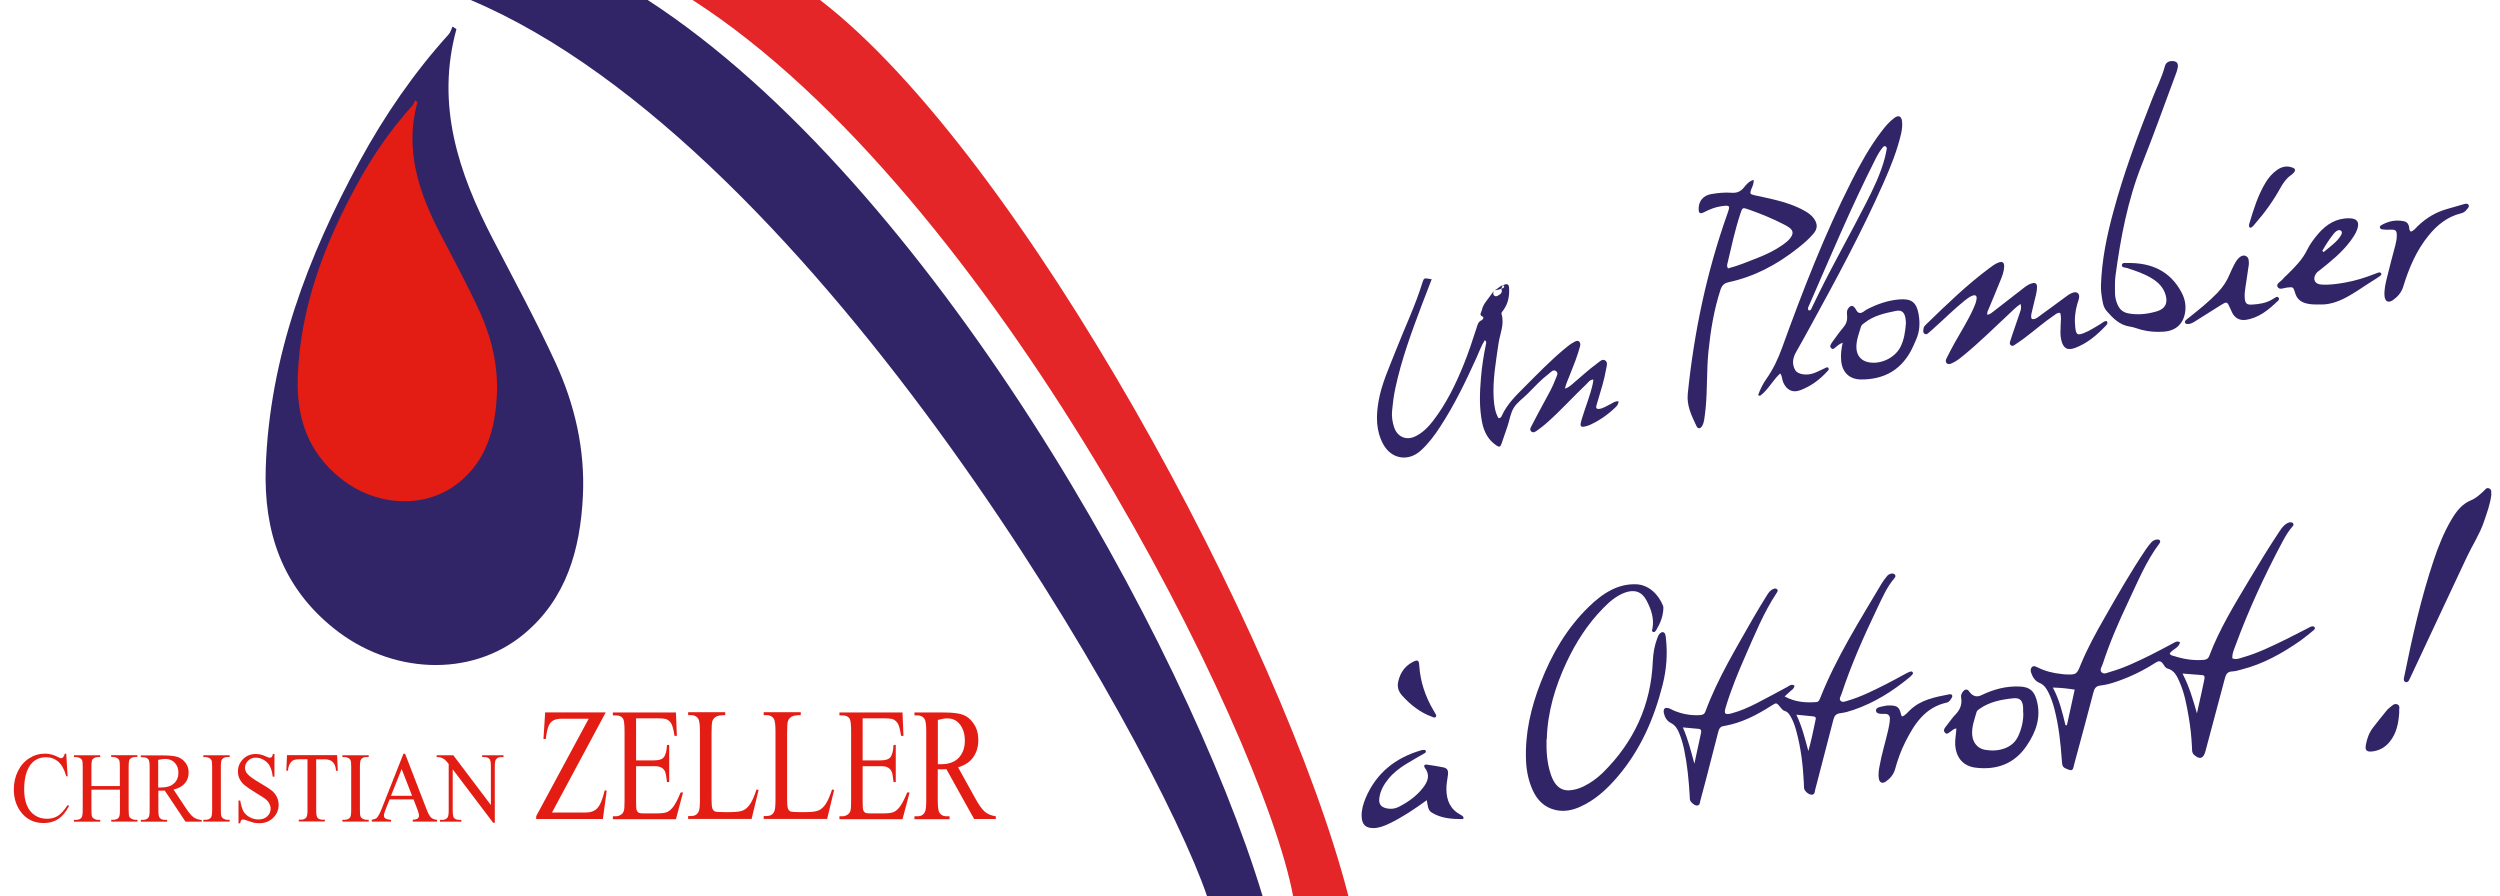 <?xml version="1.0" encoding="UTF-8"?>
<svg id="Calque_3" data-name="Calque 3" xmlns="http://www.w3.org/2000/svg" viewBox="0 0 292.85 105">
  <defs>
    <style>
      .cls-1 {
        fill: #e31d14;
      }

      .cls-2 {
        fill: #312567;
      }

      .cls-3 {
        fill: #e42628;
      }
    </style>
  </defs>
  <g>
    <g>
      <path class="cls-2" d="m53.47,3.4c-2.44,8.87.23,16.83,4.24,24.56,2.5,4.82,5.09,9.59,7.36,14.52,2.27,4.93,3.48,10.2,3.21,15.66-.31,6.23-1.93,12.05-6.99,16.2-6.19,5.07-15.51,4.65-22.22-.76-6.04-4.86-8.19-11.31-7.94-18.83.45-12.95,4.91-24.67,11-35.87,2.91-5.34,6.34-10.34,10.43-14.86.22-.24.3-.6.45-.91.15.1.3.2.46.3Z"/>
      <path class="cls-1" d="m48.9,11.94c-1.53,5.57.14,10.57,2.66,15.42,1.57,3.02,3.2,6.02,4.62,9.12,1.42,3.1,2.19,6.41,2.02,9.83-.19,3.91-1.21,7.56-4.39,10.17-3.89,3.18-9.74,2.92-13.95-.48-3.79-3.05-5.15-7.1-4.98-11.82.28-8.13,3.08-15.49,6.91-22.52,1.82-3.35,3.98-6.49,6.55-9.33.14-.15.19-.38.28-.57.1.06.19.13.29.19Z"/>
    </g>
    <g>
      <path class="cls-1" d="m7.76,88.29l.16,2.64h-.16c-.22-.79-.53-1.36-.94-1.71s-.89-.52-1.46-.52c-.48,0-.91.13-1.29.39s-.69.68-.91,1.25-.33,1.29-.33,2.14c0,.7.1,1.31.31,1.83s.52.91.94,1.19.9.41,1.43.41c.47,0,.88-.11,1.24-.32s.75-.65,1.18-1.29l.16.11c-.36.69-.78,1.2-1.26,1.52-.48.32-1.05.48-1.71.48-1.19,0-2.11-.48-2.77-1.43-.49-.71-.73-1.55-.73-2.51,0-.78.16-1.49.48-2.14s.76-1.15,1.33-1.51c.56-.36,1.18-.54,1.85-.54.52,0,1.03.14,1.54.41.15.08.25.13.32.13.1,0,.18-.04.25-.11.09-.1.16-.25.2-.43h.19Z"/>
      <path class="cls-1" d="m10.7,92.08h3.34v-2.23c0-.4-.02-.66-.07-.79-.04-.1-.11-.18-.22-.25-.15-.09-.31-.14-.48-.14h-.25v-.21h3.07v.21h-.25c-.17,0-.33.04-.48.13-.11.06-.19.15-.23.28s-.06.38-.06.76v5.02c0,.39.02.65.07.78.03.1.11.18.22.25.16.09.32.14.49.14h.25v.21h-3.07v-.21h.25c.29,0,.51-.09.64-.28.09-.12.13-.42.13-.88v-2.37h-3.34v2.37c0,.39.02.65.07.78.04.1.11.18.22.25.15.09.31.14.48.14h.26v.21h-3.08v-.21h.25c.3,0,.51-.09.65-.28.08-.12.13-.42.13-.88v-5.02c0-.4-.02-.66-.07-.79-.04-.1-.11-.18-.22-.25-.16-.09-.32-.14-.49-.14h-.25v-.21h3.08v.21h-.26c-.17,0-.33.04-.48.13-.11.06-.19.15-.23.28s-.06.38-.06.76v2.23Z"/>
      <path class="cls-1" d="m23.65,96.25h-1.92l-2.43-3.64c-.18,0-.33.01-.44.01-.05,0-.1,0-.15,0s-.11,0-.16,0v2.26c0,.49.05.79.15.91.13.17.34.25.6.25h.28v.21h-3.08v-.21h.27c.3,0,.52-.11.65-.32.07-.12.11-.4.11-.84v-5.02c0-.49-.05-.79-.15-.91-.14-.17-.34-.25-.62-.25h-.27v-.21h2.62c.76,0,1.33.06,1.69.18s.67.34.92.67c.25.32.38.71.38,1.16,0,.48-.14.89-.43,1.24-.29.35-.73.6-1.34.75l1.48,2.23c.34.51.63.85.87,1.02s.56.28.95.32v.21Zm-5.11-4c.07,0,.13,0,.17,0,.05,0,.09,0,.12,0,.69,0,1.2-.16,1.55-.48.35-.32.52-.73.52-1.23s-.14-.88-.42-1.18-.65-.46-1.12-.46c-.21,0-.48.04-.83.11v3.23Z"/>
      <path class="cls-1" d="m26.9,96.03v.21h-3.08v-.21h.25c.3,0,.51-.09.65-.28.09-.12.13-.42.13-.88v-5.02c0-.39-.02-.65-.07-.78-.04-.1-.11-.18-.22-.25-.16-.09-.32-.14-.49-.14h-.25v-.21h3.08v.21h-.26c-.29,0-.51.09-.64.28-.09.12-.13.42-.13.88v5.02c0,.39.02.65.07.78.04.1.11.18.22.25.15.09.31.14.48.14h.26Z"/>
      <path class="cls-1" d="m32.15,88.29v2.69h-.2c-.06-.52-.18-.93-.34-1.23-.16-.31-.4-.55-.7-.73s-.62-.27-.94-.27c-.37,0-.67.12-.91.36-.24.24-.36.52-.36.83,0,.24.08.45.23.65.22.29.74.67,1.56,1.15.67.39,1.13.69,1.38.9s.43.45.57.74c.13.28.2.58.2.89,0,.59-.21,1.1-.63,1.52s-.97.64-1.63.64c-.21,0-.4-.02-.59-.05-.11-.02-.34-.09-.68-.21s-.56-.18-.65-.18-.16.03-.21.09-.09.18-.11.36h-.2v-2.67h.2c.09.56.22.98.37,1.25.16.28.39.51.71.69.32.18.67.28,1.05.28.44,0,.79-.13,1.05-.38s.38-.55.38-.89c0-.19-.05-.38-.15-.58-.1-.2-.25-.38-.45-.54-.14-.11-.51-.36-1.13-.73-.61-.37-1.05-.67-1.31-.89-.26-.22-.46-.47-.59-.73s-.2-.56-.2-.88c0-.56.2-1.04.59-1.44s.9-.61,1.51-.61c.38,0,.79.1,1.21.3.2.1.34.14.42.14.09,0,.17-.03.23-.09s.11-.18.14-.36h.2Z"/>
      <path class="cls-1" d="m39.49,88.47l.08,1.82h-.2c-.04-.32-.09-.55-.16-.69-.11-.22-.26-.39-.44-.49s-.42-.16-.72-.16h-1.01v5.94c0,.48.05.78.14.89.13.16.34.24.62.24h.25v.21h-3.05v-.21h.25c.3,0,.52-.1.65-.3.08-.12.12-.4.12-.84v-5.94h-.86c-.34,0-.57.03-.72.08-.18.07-.34.21-.47.42-.13.21-.21.49-.23.84h-.2l.08-1.82h5.87Z"/>
      <path class="cls-1" d="m43.19,96.03v.21h-3.08v-.21h.25c.3,0,.51-.09.65-.28.09-.12.13-.42.13-.88v-5.02c0-.39-.02-.65-.07-.78-.04-.1-.11-.18-.22-.25-.16-.09-.32-.14-.49-.14h-.25v-.21h3.08v.21h-.26c-.29,0-.51.09-.64.28-.09.12-.13.42-.13.88v5.02c0,.39.02.65.07.78.04.1.11.18.22.25.15.09.31.14.48.14h.26Z"/>
      <path class="cls-1" d="m48.42,93.64h-2.78l-.49,1.23c-.12.3-.18.53-.18.68,0,.12.05.22.16.31.1.09.33.15.68.17v.21h-2.26v-.21c.3-.06.5-.13.58-.22.18-.18.38-.56.6-1.12l2.53-6.4h.19l2.5,6.47c.2.52.38.86.55,1.01.16.15.39.24.69.26v.21h-2.84v-.21c.29-.02.48-.07.58-.15.1-.09.15-.2.15-.32,0-.17-.07-.43-.21-.8l-.43-1.12Zm-.15-.42l-1.22-3.14-1.25,3.14h2.47Z"/>
      <path class="cls-1" d="m51.15,88.47h1.95l4.4,5.83v-4.49c0-.48-.05-.78-.15-.89-.13-.16-.34-.24-.62-.24h-.25v-.21h2.5v.21h-.25c-.3,0-.52.1-.65.3-.08.12-.12.4-.12.84v6.56h-.19l-4.74-6.26v4.79c0,.48.05.78.14.89.13.16.34.24.62.24h.25v.21h-2.5v-.21h.25c.31,0,.52-.1.65-.3.08-.12.12-.4.12-.84v-5.41c-.21-.26-.37-.44-.47-.52-.11-.08-.27-.16-.47-.24-.1-.03-.26-.05-.47-.05v-.21Z"/>
    </g>
    <g>
      <path class="cls-1" d="m70.96,83.44l-6.3,11.74h3.93c.6,0,1.07-.17,1.39-.52.32-.34.61-1.04.86-2.09l.23.06-.45,3.31h-7.81v-.34l6.15-11.41h-3.07c-.51,0-.88.07-1.11.22-.23.14-.4.35-.52.63s-.23.78-.33,1.53h-.27l.2-3.12h7.09Z"/>
      <path class="cls-1" d="m74.51,84.13v4.94h2.11c.55,0,.91-.11,1.1-.32.25-.28.38-.78.41-1.49h.26v4.35h-.26c-.07-.61-.13-1-.2-1.17-.08-.21-.22-.38-.42-.51s-.49-.18-.89-.18h-2.11v4.12c0,.55.02.89.06,1.01.04.12.1.21.2.29s.27.11.54.11h1.63c.54,0,.94-.05,1.18-.15.25-.1.48-.29.71-.58.29-.38.59-.96.9-1.72h.28l-.83,3.13h-7.39v-.34h.34c.23,0,.44-.07.64-.21.15-.1.25-.25.31-.44s.08-.6.08-1.21v-8.12c0-.79-.06-1.28-.18-1.47-.17-.25-.45-.37-.85-.37h-.34v-.34h7.39l.11,2.74h-.28c-.1-.66-.21-1.11-.33-1.35-.12-.25-.3-.43-.53-.56-.19-.09-.52-.14-1-.14h-2.63Z"/>
      <path class="cls-1" d="m88.63,92.48l.23.06-.82,3.39h-7.43v-.34h.36c.41,0,.7-.17.87-.52.1-.2.15-.65.15-1.36v-8.06c0-.78-.07-1.27-.2-1.47-.18-.27-.46-.41-.82-.41h-.36v-.34h4.34v.34c-.51,0-.87.06-1.07.18s-.35.29-.42.49c-.08.2-.11.67-.11,1.41v7.85c0,.51.04.86.11,1.05.06.13.14.22.26.29.12.06.49.09,1.1.09h.7c.74,0,1.25-.07,1.55-.21s.57-.39.81-.75c.24-.36.49-.93.74-1.7Z"/>
      <path class="cls-1" d="m97.48,92.48l.23.06-.82,3.39h-7.43v-.34h.36c.41,0,.7-.17.87-.52.1-.2.15-.65.15-1.36v-8.06c0-.78-.07-1.27-.2-1.47-.18-.27-.46-.41-.82-.41h-.36v-.34h4.34v.34c-.51,0-.87.06-1.07.18s-.35.29-.42.49c-.08.2-.11.67-.11,1.41v7.85c0,.51.04.86.11,1.05.06.13.14.22.26.29.12.06.49.09,1.1.09h.7c.74,0,1.25-.07,1.55-.21s.57-.39.81-.75c.24-.36.49-.93.74-1.7Z"/>
      <path class="cls-1" d="m101.05,84.13v4.94h2.11c.55,0,.91-.11,1.1-.32.25-.28.38-.78.41-1.49h.26v4.35h-.26c-.07-.61-.13-1-.2-1.17-.08-.21-.22-.38-.42-.51s-.49-.18-.89-.18h-2.11v4.12c0,.55.02.89.06,1.01.04.12.1.21.2.29s.27.11.54.11h1.63c.54,0,.94-.05,1.18-.15.25-.1.48-.29.71-.58.29-.38.59-.96.9-1.72h.28l-.83,3.13h-7.39v-.34h.34c.23,0,.44-.07.64-.21.15-.1.25-.25.31-.44s.08-.6.08-1.21v-8.12c0-.79-.06-1.28-.18-1.47-.17-.25-.45-.37-.85-.37h-.34v-.34h7.39l.11,2.74h-.28c-.1-.66-.21-1.11-.33-1.35-.12-.25-.3-.43-.53-.56-.19-.09-.52-.14-1-.14h-2.63Z"/>
      <path class="cls-1" d="m116.67,95.94h-2.56l-3.25-5.84c-.24.01-.44.02-.59.02-.06,0-.13,0-.2,0-.07,0-.14,0-.22-.01v3.63c0,.79.07,1.27.2,1.47.18.27.45.41.81.41h.37v.34h-4.11v-.34h.36c.41,0,.7-.17.87-.52.1-.19.15-.64.15-1.35v-8.07c0-.79-.07-1.27-.2-1.47-.18-.27-.46-.41-.82-.41h-.36v-.34h3.49c1.02,0,1.77.1,2.25.29s.89.55,1.23,1.07.51,1.14.51,1.86c0,.77-.19,1.43-.58,2s-.98.96-1.79,1.2l1.98,3.58c.45.82.84,1.37,1.17,1.64.33.27.75.44,1.27.52v.34Zm-6.81-6.42c.09,0,.17,0,.23,0,.07,0,.12,0,.16,0,.91,0,1.6-.26,2.07-.77s.7-1.17.7-1.97-.19-1.41-.56-1.9-.87-.73-1.49-.73c-.27,0-.64.06-1.11.18v5.2Z"/>
    </g>
  </g>
  <g>
    <path class="cls-2" d="m147.91,105C138.89,75.11,108.83,21.38,75.87,0h-20.74c40.7,17.19,80.34,87.41,86.27,105h6.52Z"/>
    <path class="cls-3" d="m157.96,105C150.19,74.77,119.54,18.04,96.06,0h-14.93c35.21,22.65,66.79,85.74,70.35,105h6.48Z"/>
  </g>
  <g>
    <path class="cls-2" d="m261.47,77.1c.45.22.85.02,1.24-.09,1.77-.5,3.41-1.31,5.05-2.11.83-.41,1.66-.84,2.48-1.26.15-.08.29-.17.45-.23.16-.06.34-.09.45.08.1.16-.05.27-.14.35-.5.41-1,.83-1.52,1.2-2.13,1.49-4.38,2.75-6.92,3.39-.35.09-.71.21-1.07.22-.57.02-.75.34-.87.82-.75,2.85-1.51,5.7-2.28,8.55-.23.85-.67.99-1.33.4-.26-.23-.23-.57-.24-.87-.06-1.21-.18-2.41-.39-3.6-.24-1.38-.49-2.77-1.07-4.07-.3-.67-.59-1.35-1.41-1.57-.25-.07-.38-.33-.52-.54-.27-.39-.52-.38-.9-.13-1.42.92-2.94,1.65-4.54,2.2-.61.21-1.24.39-1.88.46-.51.05-.71.31-.83.78-.65,2.5-1.33,5-2,7.49-.12.43-.24.87-.34,1.3-.07.31-.21.42-.54.3-.73-.26-.78-.34-.83-1.14-.14-1.99-.35-3.97-.85-5.92-.18-.71-.41-1.4-.75-2.06-.23-.45-.49-.84-1.02-1.06-.5-.2-.81-.68-.98-1.21-.07-.22-.07-.46.1-.64.19-.19.42-.08.62.02.89.45,1.84.69,2.83.79.17.02.33.05.5.05,1.26.05,1.3,0,1.77-1.16.78-1.9,1.77-3.7,2.79-5.48,1.55-2.71,3.09-5.42,4.84-8.01.19-.28.39-.55.62-.8.17-.19.39-.32.66-.35.14-.01.29-.02.37.13.06.11.01.22-.05.31-1.59,2.11-2.57,4.54-3.69,6.9-1.12,2.36-2.16,4.76-2.97,7.25-.1.3-.39.68-.14.95.28.31.7.05,1.03-.04,1.63-.46,3.15-1.2,4.66-1.94.88-.43,1.74-.91,2.62-1.37.27-.14.52-.36.89-.16-.13.68-.88.81-1.21,1.32.1.24.34.25.54.31,1.11.36,2.24.53,3.4.44.32-.02.56-.11.7-.48,1.18-3.12,2.92-5.95,4.62-8.8,1.14-1.91,2.29-3.81,3.52-5.66.2-.3.4-.62.68-.85.2-.16.4-.32.67-.33.15,0,.28.03.35.17.06.12,0,.22-.08.3-.47.53-.83,1.14-1.16,1.75-2.12,3.97-4.01,8.05-5.56,12.28-.16.44-.37.88-.34,1.37Zm-4.12,6.46c.18-.81.37-1.62.54-2.43.11-.52.23-1.04.33-1.56.04-.22.07-.47-.27-.49-.72-.06-1.44-.12-2.29-.18.8,1.54,1.24,3.09,1.69,4.66Zm-14.33-2.78c-.87-.13-1.65-.22-2.55-.24.78,1.45,1.12,2.93,1.48,4.41.06,0,.11,0,.17,0,.3-1.35.59-2.71.91-4.17Z"/>
    <path class="cls-2" d="m175.99,33.45c.5-.26.74-.22.78.22.07.95-.09,1.87-.67,2.67-.1.14-.26.27-.21.44.37,1.22-.2,2.34-.36,3.5-.3,2.11-.69,4.22-.56,6.37.05.81.15,1.61.55,2.32.26.05.34-.13.4-.27.62-1.36,1.66-2.37,2.69-3.4,1.51-1.51,3-3.05,4.64-4.42.37-.31.74-.61,1.17-.83.18-.09.36-.2.55-.05.17.14.17.36.12.55-.16.57-.33,1.13-.54,1.68-.32.87-.68,1.72-1.02,2.59-.08.2-.13.41-.22.7.47-.13.71-.4.98-.62.93-.77,1.8-1.61,2.79-2.32.29-.21.6-.58.95-.36.35.22.17.68.11,1.02-.21,1.25-.6,2.46-.96,3.67-.06.22-.14.43-.19.65-.06.26.07.37.33.34.49-.06.88-.35,1.31-.55.29-.14.55-.39.96-.34.01.35-.19.55-.38.73-.9.86-1.91,1.57-3.06,2.07-.2.09-.43.14-.65.18-.24.04-.39-.08-.35-.33.04-.25.12-.49.19-.73.4-1.32.93-2.59,1.23-3.94.04-.16.05-.32.08-.53-.42.01-.58.31-.78.5-1.57,1.49-3.02,3.11-4.64,4.54-.36.32-.73.62-1.12.89-.22.15-.48.39-.75.14-.23-.22-.03-.49.08-.7.46-.9.93-1.79,1.42-2.68.5-.91,1.02-1.82,1.38-2.8.1-.27.34-.63.06-.86-.35-.28-.62.1-.87.29-.9.68-1.66,1.51-2.45,2.31-.55.56-1.24,1.02-1.65,1.67-.39.62-.49,1.42-.73,2.14-.23.69-.47,1.38-.71,2.07-.14.4-.25.44-.6.21-.97-.65-1.46-1.6-1.68-2.72-.34-1.73-.28-3.47-.13-5.21.11-1.31.31-2.62.58-3.91.03-.15.11-.33-.13-.49-.43.66-.67,1.4-.99,2.09-1.25,2.75-2.56,5.48-4.22,8.02-.66,1.02-1.38,1.99-2.28,2.81-1.48,1.35-3.46,1.01-4.41-.74-.87-1.6-.84-3.3-.55-5.01.36-2.09,1.27-4.01,2.03-5.97,1.04-2.67,2.29-5.26,3.13-8,.16-.51.18-.5,1.07-.34-.37.97-.74,1.93-1.11,2.88-1.23,3.26-2.44,6.52-3.16,9.94-.18.85-.29,1.72-.37,2.59-.06.68.03,1.35.26,1.99.39,1.08,1.41,1.51,2.45,1.01.85-.41,1.51-1.07,2.08-1.81,1.56-2.02,2.66-4.29,3.61-6.64.56-1.38,1.02-2.79,1.48-4.21.12-.37.18-.77.61-.95.15-.06.29-.35.14-.41-.51-.21-.16-.51-.12-.75.08-.45.33-.83.61-1.19.27-.35.54-.72.8-1.08-.09.23-.13.46.12.59.2.11.37-.05.53-.15.29-.17.35-.42.22-.72l-.02.03c.15-.05.33-.07.36-.25.02-.15-.11-.15-.22-.13Z"/>
    <path class="cls-2" d="m210.2,80.32c-.01.33-.28.47-.48.65-.2.19-.4.37-.67.61,1.22.66,2.45.76,3.72.66.27-.02.35-.24.44-.45,1.88-4.76,4.61-9.05,7.2-13.43.17-.29.38-.55.59-.82.14-.19.32-.31.56-.35.17-.02.35,0,.44.17.09.15-.01.27-.1.38-.92,1.09-1.46,2.4-2.07,3.66-1.54,3.22-2.99,6.48-4.11,9.88-.08.26-.32.57-.13.79.23.27.6.08.88,0,1.54-.45,2.97-1.18,4.41-1.9.78-.39,1.54-.82,2.3-1.23.17-.09.35-.18.53-.25.13-.05.28-.07.36.09.06.12-.04.21-.11.29-.09.1-.19.21-.3.29-1.97,1.62-4.1,2.96-6.52,3.79-.5.17-1.02.33-1.55.39-.52.06-.71.31-.83.77-.52,2.04-1.06,4.08-1.59,6.12-.18.68-.34,1.36-.53,2.04-.07.24-.02.62-.42.62-.37,0-.85-.43-.89-.76-.03-.22-.01-.45-.03-.67-.1-2-.33-3.98-.85-5.91-.15-.57-.32-1.14-.61-1.66-.19-.35-.38-.7-.8-.82-.23-.07-.35-.26-.5-.44-.44-.53-.45-.54-1-.19-1.74,1.11-3.55,2.07-5.61,2.4-.52.08-.59.45-.69.83-.47,1.82-.94,3.65-1.41,5.47-.21.82-.43,1.63-.65,2.44-.06.23-.04.54-.37.58-.28.04-.81-.41-.85-.68-.03-.17-.02-.34-.03-.51-.11-1.77-.27-3.53-.63-5.27-.14-.69-.33-1.37-.6-2.02-.2-.5-.46-.93-.99-1.2-.43-.21-.7-.65-.8-1.13-.11-.55.13-.75.65-.56.16.06.3.15.45.22,1,.43,2.04.62,3.12.56.32-.02.53-.11.64-.42,1.44-3.9,3.61-7.42,5.64-11.02.5-.88,1.04-1.74,1.57-2.6.19-.31.41-.61.77-.75.16-.06.34-.08.45.09.09.14,0,.26-.08.38-1.53,2.31-2.56,4.87-3.67,7.39-.86,1.95-1.67,3.93-2.29,5.98-.25.81-.11.96.72.73,1.01-.27,1.96-.7,2.89-1.17,1.2-.61,2.38-1.27,3.57-1.9.26-.14.5-.4.84-.18Zm.23,3.41c.69,1.44,1.01,2.84,1.4,4.25.35-1.24.6-2.48.86-3.73.06-.28-.13-.32-.35-.34-.58-.05-1.17-.11-1.91-.19Zm-11.95,5.73c.26-1.22.53-2.44.79-3.66.05-.23-.03-.39-.27-.42-.59-.06-1.18-.11-1.87-.17.63,1.43.96,2.83,1.35,4.25Z"/>
    <path class="cls-2" d="m181.16,86.6c-.03,1.32.04,2.64.44,3.92.12.4.28.8.51,1.15.4.61.94.94,1.69.91.6-.03,1.16-.2,1.7-.46.84-.41,1.59-.96,2.26-1.61,3.64-3.59,5.64-7.93,5.85-13.05.04-.94.2-1.84.53-2.72.08-.21.16-.42.34-.57.24-.2.49-.15.59.15.05.16.06.33.08.5.2,1.81.06,3.6-.38,5.36-1,3.98-2.6,7.66-5.29,10.81-1.23,1.44-2.61,2.72-4.37,3.51-.92.42-1.88.61-2.87.39-1.3-.29-2.17-1.14-2.7-2.33-.49-1.09-.73-2.24-.78-3.43-.14-3.21.57-6.25,1.73-9.21,1.29-3.31,3.04-6.33,5.61-8.83.79-.77,1.63-1.46,2.62-1.97.92-.47,1.88-.71,2.92-.68,1.51.05,2.66,1.22,3.17,2.53.05.12.04.28.03.41-.05.86-.36,1.64-.8,2.37-.08.14-.18.33-.37.28-.24-.06-.13-.26-.1-.42.21-1.17-.15-2.23-.68-3.24-.55-1.07-1.42-1.36-2.55-.95-1,.37-1.79,1.05-2.52,1.8-1.82,1.84-3.2,3.99-4.3,6.32-1.35,2.88-2.25,5.88-2.33,9.08Z"/>
    <path class="cls-2" d="m205.42,21.06c.04.52-.18.83-.3,1.17-.15.45-.11.52.36.63.79.18,1.59.33,2.38.53,1.23.3,2.43.69,3.54,1.31.42.24.81.51,1.09.91.44.63.43,1.18-.06,1.76-.55.65-1.19,1.19-1.85,1.71-2.41,1.91-5.07,3.33-8.1,3.98-.55.12-.79.41-.95.91-.76,2.34-1.15,4.74-1.4,7.18-.23,2.21-.11,4.44-.33,6.65-.05.47-.1.95-.18,1.42-.04.22-.1.44-.21.64-.2.38-.52.42-.69.04-.56-1.21-1.17-2.37-1.01-3.83.74-7.18,2.21-14.2,4.63-21.01.36-1.01.32-1.04-.73-.9-.71.1-1.35.37-1.98.69-.5.25-.65.14-.65-.41,0-.89.55-1.54,1.45-1.7.8-.14,1.62-.22,2.44-.16.58.04,1.01-.13,1.39-.59.29-.35.58-.75,1.15-.92Zm-3,10.38c1.18-.3,2.31-.78,3.46-1.23,1.05-.41,2.06-.9,2.98-1.55.32-.23.63-.47.87-.79.39-.54.33-.9-.22-1.27-.18-.13-.39-.23-.58-.33-1.3-.67-2.65-1.22-4.03-1.71-.79-.28-.79-.28-1.04.49-.62,1.87-1.03,3.79-1.48,5.7-.05.21-.15.43.05.69Z"/>
    <path class="cls-2" d="m208.55,43.73c-.89.8-1.39,1.89-2.32,2.59-.06.05-.15.07-.28-.05.23-.65.55-1.3.96-1.88.8-1.13,1.38-2.37,1.85-3.67,2.4-6.63,4.94-13.2,8.13-19.5,1.03-2.03,2.13-4.02,3.52-5.84.44-.58.91-1.14,1.51-1.58.47-.34.8-.2.88.37.07.5,0,1.01-.11,1.51-.46,1.98-1.22,3.86-2.04,5.71-2.56,5.79-5.57,11.35-8.61,16.89-.54.99-1.08,1.97-1.64,2.95-.41.71-.52,1.44-.09,2.15.31.5,1.37.64,2.2.32.45-.17.87-.4,1.3-.59.12-.06.27-.15.37,0,.09.14-.01.27-.11.37-.9.99-1.96,1.78-3.22,2.24-.89.33-1.58-.05-1.97-.94-.14-.31-.08-.67-.35-1.04Zm3.32-7.37c.28.04.31-.2.39-.36.29-.58.57-1.16.85-1.74,1.74-3.53,3.69-6.95,5.47-10.45.88-1.73,1.73-3.47,2.22-5.36.09-.33.14-.66.21-.99.02-.11,0-.23-.11-.3-.15-.1-.27,0-.36.11-.36.44-.63.93-.88,1.43-2.83,5.59-5.25,11.37-7.76,17.11-.08.17-.2.35-.03.54Z"/>
    <path class="cls-2" d="m246.1,33.51c.11-3.17.71-5.94,1.45-8.68,1.21-4.51,2.84-8.88,4.55-13.22.5-1.28,1.13-2.51,1.49-3.84.1-.38.38-.61.81-.62.55-.01.8.24.7.77-.06.33-.18.65-.3.96-1.29,3.47-2.54,6.97-3.91,10.41-1.66,4.19-2.48,8.56-3.08,13-.09.66-.06,1.35-.06,2.02,0,.48.11.95.31,1.39.24.56.66.9,1.26,1.01,1.13.21,2.25.08,3.33-.24.99-.29,1.32-.96,1.02-1.96-.25-.82-.81-1.4-1.52-1.85-.94-.59-1.97-.94-3.02-1.27-.22-.07-.62-.04-.57-.36.04-.3.41-.22.65-.22,2.77-.05,5,.91,6.35,3.47.36.69.52,1.42.42,2.2-.18,1.42-1.07,2.27-2.51,2.37-.9.07-1.8,0-2.67-.23-.43-.12-.86-.3-1.3-.36-1.21-.18-1.98-.97-2.73-1.83-.29-.33-.41-.73-.48-1.15-.13-.69-.21-1.39-.18-1.78Z"/>
    <path class="cls-2" d="m236.72,35.58c-.58.39-1,.84-1.44,1.25-1.71,1.59-3.36,3.23-5.17,4.72-.46.38-.91.76-1.46,1-.2.09-.44.18-.63-.02-.15-.17-.08-.39,0-.56.3-.6.61-1.2.94-1.79.75-1.35,1.59-2.65,2.22-4.07.16-.36.32-.72.36-1.12.03-.35-.13-.47-.47-.36-.38.13-.68.39-.99.63-1.27,1.03-2.42,2.19-3.64,3.27-.15.13-.29.26-.44.39-.17.14-.34.35-.58.16-.2-.16-.12-.41-.09-.63.04-.21.18-.34.33-.48,2.36-2.29,4.72-4.58,7.36-6.55.34-.25.67-.51,1.07-.66.47-.18.7-.03.68.48-.02.57-.23,1.1-.44,1.62-.44,1.1-.9,2.18-1.35,3.27-.09.22-.24.44-.19.75.33-.05.55-.26.78-.44,1.18-.91,2.35-1.83,3.53-2.74.29-.22.6-.43.96-.52.36-.09.55.04.56.41,0,.28-.04.56-.1.83-.16.71-.34,1.42-.51,2.13-.06.27-.15.55,0,.82.42.08.69-.2.98-.41.98-.7,1.95-1.43,2.92-2.14.29-.22.59-.44.95-.55.43-.13.74.11.69.55-.03.27-.14.54-.22.81-.26.9-.34,1.82-.23,2.75.1.84.26.93,1.02.63.71-.28,1.34-.71,1.99-1.09.21-.12.38-.34.66-.31.18.21.07.38-.07.52-1.03,1.09-2.15,2.06-3.58,2.61-.95.36-1.42.08-1.66-.9-.15-.61-.09-1.23-.07-1.85.02-.44.09-.89-.06-1.33-.32-.07-.5.14-.7.27-1.21.82-2.31,1.79-3.48,2.67-.38.29-.78.55-1.18.82-.12.08-.25.14-.39.05-.17-.11-.17-.28-.12-.45.08-.27.17-.54.26-.8.3-.88.61-1.75.9-2.63.1-.29.21-.58.05-1.02Z"/>
    <path class="cls-2" d="m291.83,58.01c-.14,1.07-.52,2.1-.87,3.13-.49,1.44-1.34,2.72-1.98,4.08-2.17,4.6-4.31,9.2-6.47,13.8-.1.2-.19.4-.29.61-.09.19-.22.34-.46.25-.19-.08-.19-.25-.17-.43.02-.11.05-.22.07-.33.92-4.54,1.94-9.05,3.41-13.45.56-1.68,1.21-3.32,2.12-4.85.57-.95,1.22-1.8,2.31-2.24.54-.22.98-.64,1.42-1.04.19-.17.35-.5.7-.31.32.18.16.5.22.79Z"/>
    <path class="cls-2" d="m229.18,85.34c-.36,0-.52.27-.75.4-.18.1-.35.34-.58.1-.23-.24-.12-.46.04-.67.15-.2.31-.4.46-.6.21-.26.4-.55.64-.79.57-.57.88-1.21.74-2.03-.02-.13-.02-.29.03-.42.1-.23.23-.47.49-.54.27-.08.38.17.52.34q.56.67,1.32.31c1.44-.7,2.93-1.1,4.55-1.02,1.09.06,1.62.49,1.92,1.54.58,2.02-.05,3.77-1.16,5.4-1.44,2.13-3.53,2.87-6,2.56-1.48-.19-2.29-1.22-2.37-2.72-.03-.62.11-1.22.14-1.84Zm7.81-1.87c0-.2.01-.39,0-.59-.06-.83-.37-1.17-1.17-1.08-1.37.14-2.73.4-3.9,1.21-.16.11-.34.21-.39.42-.25.89-.6,1.76-.5,2.72.08.84.63,1.52,1.44,1.67.84.15,1.68.13,2.49-.21.65-.27,1.13-.71,1.44-1.35.41-.88.63-1.8.61-2.77Z"/>
    <path class="cls-2" d="m271.61,35.67c-.55,0-1.03-.01-1.5-.14-.65-.18-1.07-.56-1.26-1.22-.21-.71-.23-.7-.92-.63-.4.04-.95.35-1.15-.11-.16-.35.42-.6.65-.9.15-.2.36-.36.54-.54.88-.87,1.75-1.74,2.3-2.88.33-.68.8-1.29,1.29-1.87.96-1.11,2.12-1.84,3.65-1.81.92.02,1.21.44.91,1.31-.18.51-.49.94-.81,1.38-.97,1.3-2.22,2.31-3.47,3.31-.2.16-.42.28-.56.51-.4.64-.13,1.19.62,1.25.96.07,1.91-.07,2.85-.24,1.17-.21,2.29-.56,3.39-.99.13-.05.26-.1.4-.15.14-.05.29-.08.38.06.1.16-.04.26-.15.34-.25.18-.51.35-.78.51-1.05.65-2.05,1.39-3.14,1.97-1.03.55-2.12.91-3.23.83Zm.43-6.28s.1.1.14.14c.39-.32.79-.62,1.16-.96.34-.3.66-.61.88-1.01.09-.17.2-.37,0-.53-.18-.15-.38-.06-.54.05-.11.08-.22.18-.3.29-.51.63-.95,1.31-1.34,2.01Z"/>
    <path class="cls-2" d="m215.84,40.15c-.46.16-.68.44-.94.63-.12.09-.25.15-.37.03-.1-.1-.18-.24-.11-.38.07-.15.16-.3.26-.43.4-.54.78-1.1,1.22-1.61.36-.41.51-.84.47-1.38-.02-.33-.07-.67.19-.96.24-.27.44-.3.69-.02.2.22.28.62.62.63.31.02.54-.27.81-.41,1.21-.63,2.47-1.07,3.84-1.18,1.38-.1,1.97.33,2.22,1.7.18,1.01.15,2.02-.27,2.98-.22.49-.42.98-.68,1.45-1.26,2.26-3.25,3.26-5.77,3.25-1.4,0-2.24-.86-2.35-2.24-.05-.65.01-1.28.18-2.06Zm7.42-2.32c-.01-.15-.02-.37-.06-.59-.12-.66-.45-.96-1.11-.82-1.29.26-2.59.54-3.67,1.39-.15.12-.35.22-.41.42-.25.83-.59,1.65-.55,2.54.04.84.5,1.41,1.24,1.62,1.45.4,3.26-.42,3.93-1.77.42-.85.55-1.76.63-2.77Z"/>
    <path class="cls-2" d="m167.14,93.73c-1.48,1.07-2.87,2.01-4.4,2.74-.56.27-1.13.5-1.76.53-.99.04-1.45-.39-1.48-1.39-.02-.75.19-1.45.47-2.13,1.24-2.92,3.47-4.7,6.47-5.58.05-.02.11-.04.16-.04.16,0,.36-.09.42.13.05.17-.12.23-.24.3-.7.41-1.42.8-2.11,1.23-.76.48-1.48,1.03-2.05,1.74-.52.64-.92,1.35-1.04,2.18-.11.74.17,1.12.9,1.26.46.09.91.04,1.32-.16,1.14-.57,2.17-1.3,2.95-2.34.52-.69.78-1.43.17-2.24-.19-.26-.07-.44.24-.39.64.09,1.28.19,1.91.32.46.1.61.35.54.89-.07.56-.19,1.1-.18,1.67.01,1.31.46,2.36,1.67,3,.1.05.2.11.27.19.12.13.08.32-.08.31-1.24,0-2.48-.09-3.57-.76-.47-.28-.48-.86-.59-1.47Z"/>
    <path class="cls-2" d="m282.41,27.14c.36-.13.56-.41.8-.65.99-.96,2.13-1.64,3.45-2.01.65-.18,1.29-.38,1.94-.56.19-.05.43-.12.55.06.16.24-.08.41-.21.58-.17.24-.4.37-.69.44-1.57.39-2.75,1.35-3.75,2.57-1.45,1.77-2.32,3.84-2.98,5.99-.21.69-.63,1.18-1.19,1.58-.56.4-.96.19-1.01-.5-.05-.74.13-1.45.3-2.16.3-1.25.64-2.5.97-3.75.1-.38.17-.77.17-1.16,0-.56-.15-.69-.7-.67-.34.02-.67.02-1.01-.03-.12-.02-.22-.07-.26-.19-.04-.11.01-.22.12-.28.86-.51,1.77-.69,2.75-.47.29.07.46.3.53.6.04.19-.01.4.21.6Z"/>
    <path class="cls-2" d="m222.86,83.92c.32-.14.56-.42.81-.67,1.29-1.29,2.99-1.59,4.67-1.92.3-.06.44.16.29.4-.14.23-.28.5-.59.57-2.56.57-3.8,2.52-4.87,4.65-.51,1.01-.88,2.07-1.18,3.15-.18.64-.57,1.09-1.08,1.45-.42.29-.76.13-.83-.39-.07-.48,0-.95.09-1.42.25-1.41.68-2.78,1-4.17.1-.44.19-.88.21-1.33.02-.38-.15-.63-.6-.62-.4,0-1.02.06-1.03-.4,0-.41.65-.43,1.04-.53.24-.06.5-.06.75-.05.72.04.95.24,1.13.98.02.08.05.16.08.24,0,.02.04.03.1.07Z"/>
    <path class="cls-2" d="m263.42,31.02c-.12.8-.24,1.71-.39,2.63-.07.42-.11.84-.08,1.26.04.62.23.81.85.77.81-.05,1.62-.16,2.34-.59.14-.09.29-.17.43-.26.1-.06.21-.09.31,0,.13.12.1.27,0,.37-1.1,1.06-2.26,2.05-3.84,2.27-.69.09-1.26-.21-1.58-.88-.07-.15-.14-.31-.21-.46-.37-.84-.38-.85-1.2-.33-.97.61-1.94,1.23-2.92,1.84-.28.18-.59.35-.94.31-.24-.02-.33-.25-.17-.42.13-.14.3-.25.45-.37,1.14-.91,2.28-1.82,3.3-2.88.61-.64,1.09-1.35,1.42-2.17.16-.39.35-.76.54-1.14.1-.2.22-.39.36-.57.33-.41.71-.57,1.01-.4.36.2.33.55.33,1.01Z"/>
    <path class="cls-2" d="m163.73,80.17c.15-1.06.65-2.06,1.78-2.64.56-.28.7-.2.74.41.12,1.89.7,3.63,1.66,5.26.07.12.15.24.21.36.08.14.21.3.03.45-.13.11-.27,0-.39-.04-1.41-.51-2.55-1.41-3.53-2.51-.28-.32-.5-.68-.49-1.28Z"/>
    <path class="cls-2" d="m281.05,83.4c-.08,1.28-.3,2.48-1.12,3.49-.54.67-1.24,1.05-2.08,1.14-.63.06-.83-.16-.71-.79.13-.72.38-1.41.83-2,.51-.67,1.04-1.32,1.57-1.97.1-.13.22-.26.36-.36.28-.21.57-.58.95-.39.36.17.14.6.2.89Z"/>
    <path class="cls-2" d="m263.56,26.68c-.19-.18-.1-.39-.05-.56.48-1.62.98-3.22,1.85-4.68.36-.61.81-1.14,1.4-1.55.54-.37,1.12-.5,1.75-.27.38.14.43.32.17.62-.09.1-.2.2-.32.28-.54.38-.9.9-1.22,1.47-.83,1.5-1.82,2.9-2.95,4.18-.18.2-.31.47-.62.51Z"/>
    <path class="cls-2" d="m175.87,33.81c-.25.12-.51.16-.78.19.34-.16.58-.47.94-.58-.06.14-.12.28-.18.42l.02-.03Z"/>
  </g>
</svg>